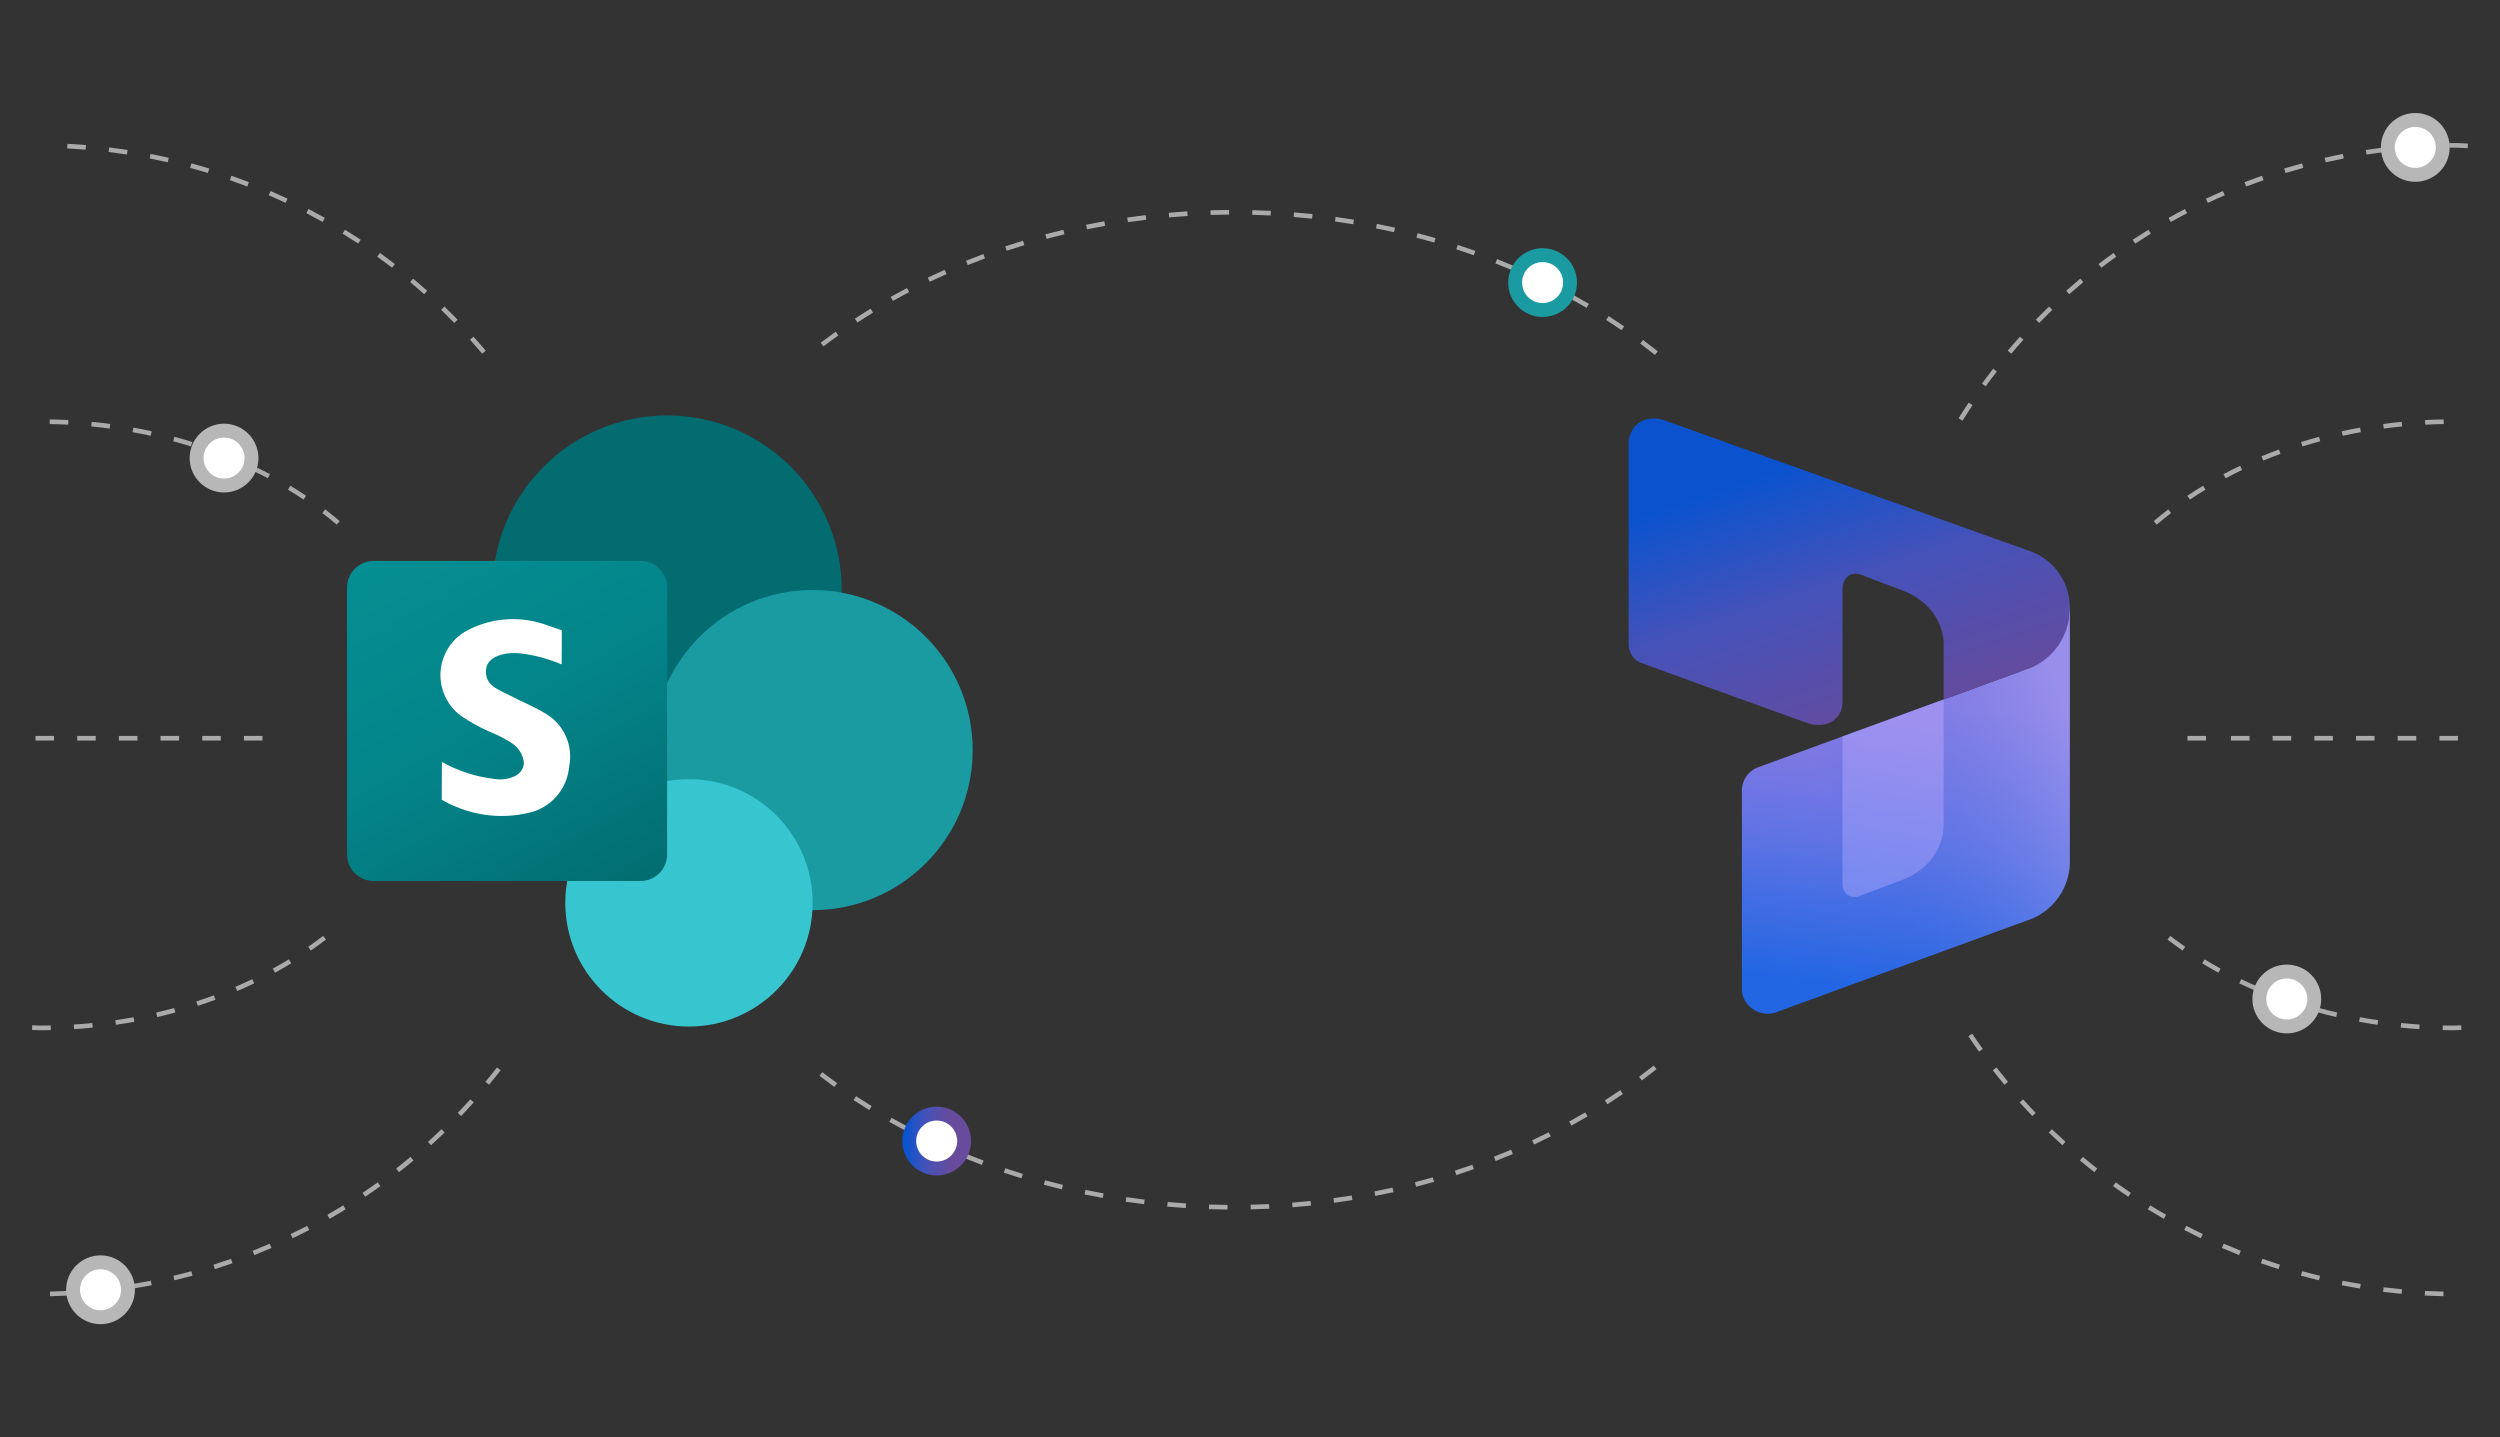 <?xml version="1.0" encoding="UTF-8"?><svg id="a" xmlns="http://www.w3.org/2000/svg" width="1329" height="764" xmlns:xlink="http://www.w3.org/1999/xlink" viewBox="0 0 1329 764"><rect x="0" y="0" width="1329" height="764" fill="#333333" stroke="none"/><defs><style>.h{fill:#b7b7b7;}.i{fill:#fff;}.j{fill:url(#c);}.k{fill:url(#f);opacity:.88;}.k,.l,.m{isolation:isolate;}.n{fill:url(#g);}.o{fill:url(#b);}.p{fill:#aaa;}.q{fill:url(#e);}.r{fill:#1a9ba1;}.s{fill:#036c70;}.m{fill:url(#d);opacity:.63;}.t{fill:#37c6d0;}</style><linearGradient id="b" x1="17891.132" y1="-3957.492" x2="18296.245" y2="-4659.127" gradientTransform="translate(-4689.24 -796.474) scale(.274 -.274)" gradientUnits="userSpaceOnUse"><stop offset="0" stop-color="#058f92"/><stop offset=".5" stop-color="#038489"/><stop offset="1" stop-color="#026d71"/></linearGradient><linearGradient id="c" x1="1003.494" y1="-993.808" x2="1030.934" y2="-780.348" gradientTransform="translate(-3.204 -454.055) scale(1 -1)" gradientUnits="userSpaceOnUse"><stop offset=".057" stop-color="#2266e3"/><stop offset=".425" stop-color="#6274e4"/><stop offset=".493" stop-color="#6c75e4"/><stop offset=".788" stop-color="#947be2"/></linearGradient><linearGradient id="d" x1="905.06" y1="-925.914" x2="1109.336" y2="-855.32" gradientTransform="translate(-3.204 -454.055) scale(1 -1)" gradientUnits="userSpaceOnUse"><stop offset=".376" stop-color="#2266e3" stop-opacity="0"/><stop offset=".583" stop-color="#4b77e7" stop-opacity=".336"/><stop offset="1" stop-color="#9b9af0"/></linearGradient><linearGradient id="e" x1="954.166" y1="-688.641" x2="1028.159" y2="-911.193" gradientTransform="translate(-3.204 -454.055) scale(1 -1)" gradientUnits="userSpaceOnUse"><stop offset=".057" stop-color="#0b53ce"/><stop offset=".339" stop-color="#4552b9"/><stop offset=".708" stop-color="#674b9c"/></linearGradient><linearGradient id="f" x1="998.717" y1="-931.716" x2="1021.318" y2="-803.507" gradientTransform="translate(-3.204 -454.055) scale(1 -1)" gradientUnits="userSpaceOnUse"><stop offset=".057" stop-color="#7e8df1"/><stop offset=".713" stop-color="#a193f0"/></linearGradient><linearGradient id="g" x1="479.653" y1="606.574" x2="516.222" y2="606.574" gradientTransform="matrix(1, 0, 0, 1, 0, 0)" xlink:href="#e"/></defs><g><g><path d="M1298.91,689.079c-3.314-.072-6.61-.196-9.895-.369l.13-2.46c3.261,.173,6.533,.295,9.818,.367l-.053,2.462Zm-22.231-1.265c-3.297-.304-6.579-.659-9.845-1.064l.303-2.443c3.241,.4,6.495,.753,9.768,1.054l-.226,2.453Zm-22.094-2.829c-3.263-.535-6.512-1.122-9.741-1.758l.476-2.417c3.205,.631,6.425,1.213,9.664,1.743l-.399,2.431Zm-21.834-4.39c-3.215-.765-6.413-1.582-9.592-2.448l.649-2.376c3.15,.859,6.324,1.669,9.515,2.429l-.572,2.395Zm-21.464-5.935c-3.152-.996-6.283-2.038-9.395-3.13l.818-2.323c3.083,1.082,6.189,2.117,9.318,3.103l-.741,2.349Zm-20.988-7.46c-3.073-1.218-6.122-2.483-9.145-3.795l.981-2.258c2.999,1.3,6.024,2.555,9.073,3.763l-.909,2.289Zm-20.367-8.928c-2.97-1.431-5.913-2.906-8.827-4.426l1.14-2.183c2.89,1.508,5.81,2.971,8.755,4.39l-1.068,2.22Zm-19.66-10.353c-2.861-1.639-5.694-3.321-8.495-5.047l1.294-2.097c2.777,1.713,5.586,3.382,8.423,5.006l-1.222,2.138Zm-18.884-11.735c-2.736-1.839-5.444-3.721-8.116-5.645l1.438-1.998c2.652,1.907,5.336,3.774,8.053,5.599l-1.375,2.044Zm-18.003-13.059c-2.599-2.031-5.168-4.102-7.697-6.212l1.577-1.89c2.51,2.093,5.054,4.148,7.635,6.162l-1.515,1.94Zm-17.032-14.318c-2.448-2.211-4.86-4.462-7.236-6.749l1.707-1.775c2.357,2.27,4.749,4.502,7.178,6.696l-1.65,1.827Zm-15.974-15.507c-2.282-2.383-4.528-4.801-6.735-7.253l1.832-1.647c2.188,2.433,4.415,4.832,6.682,7.196l-1.779,1.705Zm-14.825-16.62c-2.109-2.542-4.174-5.116-6.199-7.724l1.943-1.51c2.01,2.586,4.061,5.141,6.151,7.661l-1.895,1.573Zm3.624-388.665l-1.88-1.589c2.128-2.521,4.297-5.009,6.507-7.46l1.827,1.647c-2.191,2.432-4.34,4.901-6.454,7.403Zm14.846-16.361l-1.76-1.719c2.304-2.362,4.648-4.689,7.029-6.977l1.707,1.775c-2.361,2.271-4.687,4.578-6.976,6.922Zm15.998-15.257l-1.635-1.842c2.472-2.191,4.975-4.344,7.514-6.458l1.577,1.892c-2.52,2.097-5.004,4.233-7.457,6.407Zm17.049-14.079l-1.496-1.955c2.621-2.009,5.273-3.978,7.962-5.906l1.433,2.001c-2.664,1.913-5.297,3.865-7.899,5.86Zm18.027-12.828l-1.356-2.056c2.76-1.817,5.548-3.592,8.368-5.325l1.289,2.098c-2.797,1.719-5.564,3.481-8.301,5.283Zm18.9-11.508l-1.202-2.147c2.881-1.616,5.79-3.187,8.729-4.714l1.135,2.186c-2.914,1.515-5.8,3.074-8.662,4.676Zm19.694-10.131l-1.048-2.229c2.991-1.404,6.009-2.764,9.051-4.076l.976,2.26c-3.018,1.302-6.012,2.65-8.979,4.045Zm20.374-8.694l-.885-2.299c3.085-1.188,6.194-2.326,9.328-3.418l.808,2.325c-3.104,1.082-6.189,2.213-9.251,3.392Zm20.923-7.201l-.717-2.357c3.15-.959,6.322-1.871,9.515-2.733l.64,2.378c-3.164,.855-6.312,1.759-9.438,2.711Zm21.353-5.677l-.548-2.4c3.208-.732,6.44-1.414,9.686-2.046l.471,2.417c-3.222,.628-6.425,1.304-9.609,2.03Zm21.704-4.137l-.375-2.433c3.251-.5,6.521-.951,9.806-1.351l.298,2.443c-3.261,.398-6.502,.846-9.729,1.342Zm21.942-2.586l-.202-2.455c3.277-.268,6.572-.488,9.878-.656l.125,2.46c-3.282,.166-6.548,.384-9.801,.652Zm31.849-.784c-1.989-.106-3.985-.198-5.995-.278-1.231,.001-2.508,.008-3.783,.024l-.029-2.462c1.284-.016,2.571-.023,3.859-.023,2.068,.081,4.078,.173,6.077,.279l-.13,2.46Z" style="fill:#aaa;"/><path d="M1304.215,547.675c-1.931,0-3.818-.02-5.699-.058l.048-2.462c1.895,.038,3.795,.058,5.704,.058,1.351-.042,2.734-.093,4.109-.15l.101,2.46c-1.38,.058-2.772,.108-4.172,.153h-.091Zm-18.107-.577c-3.309-.212-6.639-.483-9.9-.808l.245-2.45c3.229,.321,6.531,.59,9.813,.801l-.159,2.458Zm-22.226-2.314c-3.261-.472-6.56-1.014-9.806-1.606l.443-2.421c3.215,.587,6.485,1.123,9.715,1.592l-.351,2.436Zm-21.971-4.119c-3.234-.749-6.476-1.564-9.635-2.421l.644-2.376c3.131,.849,6.343,1.656,9.549,2.397l-.558,2.4Zm-21.545-5.962c-3.145-1.02-6.305-2.114-9.393-3.252l.851-2.311c3.059,1.128,6.187,2.211,9.301,3.221l-.76,2.342Zm-20.939-7.849c-3.044-1.301-6.091-2.681-9.056-4.101l1.063-2.222c2.936,1.405,5.949,2.771,8.96,4.06l-.967,2.263Zm-20.119-9.771c-2.907-1.593-5.807-3.267-8.613-4.973l1.279-2.104c2.775,1.687,5.641,3.341,8.517,4.918l-1.183,2.159Zm-19.04-11.742c-2.732-1.889-5.437-3.862-8.043-5.864l1.5-1.953c2.573,1.977,5.247,3.925,7.942,5.792l-1.399,2.025Zm-13.774-226.439l-1.592-1.878c2.518-2.133,5.124-4.232,7.753-6.24l1.496,1.957c-2.595,1.981-5.17,4.054-7.656,6.161Zm17.645-13.312l-1.371-2.044c2.72-1.825,5.543-3.624,8.39-5.346l1.274,2.106c-2.813,1.702-5.605,3.481-8.293,5.283Zm18.989-11.344l-1.154-2.176c2.905-1.54,5.894-3.043,8.885-4.467l1.058,2.224c-2.958,1.408-5.915,2.894-8.789,4.418Zm20.03-9.409l-.943-2.275c3.039-1.256,6.158-2.471,9.265-3.609l.846,2.313c-3.075,1.125-6.161,2.328-9.169,3.571Zm20.822-7.513l-.731-2.352c3.14-.976,6.353-1.908,9.546-2.768l.64,2.378c-3.162,.851-6.343,1.773-9.455,2.741Zm21.411-5.658l-.529-2.405c3.201-.702,6.478-1.356,9.746-1.946l.438,2.424c-3.237,.584-6.485,1.232-9.655,1.927Zm21.815-3.838l-.327-2.441c3.246-.435,6.565-.819,9.866-1.141l.24,2.45c-3.273,.32-6.562,.7-9.78,1.131Zm22.05-2.055l-.13-2.46c3.299-.174,6.639-.292,9.929-.352l.043,2.462c-3.258,.059-6.569,.177-9.842,.35Z" style="fill:#aaa;"/><path d="M1306.632,393.673h-9.849v-2.462h9.849v2.462Zm-22.161,0h-9.849v-2.462h9.849v2.462Zm-22.161,0h-9.849v-2.462h9.849v2.462Zm-22.161,0h-9.849v-2.462h9.849v2.462Zm-22.161,0h-9.849v-2.462h9.849v2.462Zm-22.161,0h-9.849v-2.462h9.849v2.462Zm-23.111,0h-9.849v-2.462h9.849v2.462Z" style="fill:#aaa;"/><g><g><path d="M26.596,689.078l-.053-2.462c3.287-.072,6.557-.194,9.818-.367l.13,2.46c-3.285,.173-6.582,.296-9.895,.369Zm22.233-1.264l-.226-2.453c3.273-.302,6.526-.654,9.768-1.054l.303,2.443c-3.265,.405-6.548,.76-9.845,1.064Zm22.094-2.828l-.399-2.431c3.239-.53,6.459-1.112,9.664-1.743l.476,2.417c-3.229,.636-6.478,1.223-9.741,1.758Zm21.834-4.39l-.572-2.395c3.191-.76,6.365-1.57,9.515-2.429l.649,2.376c-3.179,.866-6.377,1.683-9.592,2.448Zm21.464-5.937l-.741-2.349c3.128-.986,6.235-2.021,9.318-3.103l.818,2.323c-3.112,1.092-6.242,2.134-9.395,3.13Zm20.988-7.458l-.909-2.289c3.049-1.208,6.074-2.463,9.073-3.763l.981,2.258c-3.023,1.312-6.072,2.577-9.145,3.795Zm20.367-8.928l-1.068-2.22c2.946-1.419,5.865-2.882,8.755-4.39l1.14,2.183c-2.914,1.52-5.858,2.995-8.827,4.426Zm19.66-10.353l-1.222-2.138c2.837-1.624,5.646-3.293,8.423-5.006l1.294,2.097c-2.801,1.726-5.634,3.409-8.495,5.047Zm18.881-11.735l-1.375-2.044c2.717-1.825,5.401-3.692,8.053-5.599l1.438,1.998c-2.671,1.924-5.379,3.805-8.116,5.645Zm18.003-13.061l-1.515-1.94c2.58-2.014,5.124-4.069,7.635-6.162l1.577,1.89c-2.53,2.11-5.098,4.182-7.697,6.212Zm17.037-14.318l-1.65-1.827c2.429-2.194,4.821-4.426,7.178-6.696l1.707,1.775c-2.376,2.287-4.788,4.537-7.236,6.749Zm15.972-15.507l-1.779-1.705c2.268-2.364,4.494-4.762,6.682-7.196l1.832,1.647c-2.207,2.453-4.453,4.871-6.735,7.253Zm14.822-16.62l-1.895-1.573c2.09-2.52,4.141-5.075,6.151-7.661l1.943,1.51c-2.025,2.608-4.09,5.182-6.199,7.724Zm-3.621-388.666c-2.114-2.502-4.263-4.97-6.454-7.403l1.827-1.647c2.21,2.451,4.379,4.939,6.507,7.46l-1.88,1.589Zm-14.848-16.36c-2.289-2.343-4.614-4.651-6.976-6.922l1.707-1.775c2.381,2.288,4.725,4.614,7.029,6.977l-1.76,1.719Zm-15.996-15.258c-2.453-2.174-4.937-4.31-7.457-6.407l1.577-1.892c2.539,2.114,5.043,4.267,7.514,6.458l-1.635,1.842Zm-17.049-14.078c-2.602-1.995-5.235-3.947-7.899-5.86l1.433-2.001c2.688,1.927,5.341,3.897,7.962,5.906l-1.496,1.955Zm-18.027-12.828c-2.736-1.802-5.504-3.564-8.301-5.283l1.289-2.098c2.821,1.732,5.608,3.508,8.368,5.325l-1.356,2.056Zm-18.903-11.51c-2.861-1.601-5.747-3.161-8.662-4.676l1.135-2.186c2.938,1.527,5.848,3.098,8.729,4.714l-1.202,2.147Zm-19.692-10.131c-2.967-1.395-5.961-2.743-8.979-4.045l.976-2.26c3.042,1.312,6.06,2.671,9.051,4.076l-1.048,2.229Zm-20.374-8.693c-3.061-1.178-6.146-2.31-9.251-3.392l.808-2.325c3.133,1.092,6.242,2.23,9.328,3.418l-.885,2.299Zm-20.92-7.202c-3.126-.952-6.274-1.856-9.441-2.711l.64-2.378c3.196,.862,6.367,1.773,9.518,2.733l-.717,2.357Zm-21.355-5.677c-3.184-.725-6.387-1.402-9.609-2.03l.471-2.417c3.246,.632,6.478,1.314,9.686,2.046l-.548,2.4Zm-21.706-4.136c-3.227-.495-6.468-.944-9.729-1.342l.298-2.443c3.285,.4,6.555,.851,9.806,1.351l-.375,2.433Zm-21.942-2.586c-3.253-.268-6.519-.486-9.801-.652l.125-2.46c3.306,.168,6.601,.388,9.878,.656l-.202,2.455Z" style="fill:#aaa;"/><path d="M21.241,547.675c-1.438-.044-2.83-.095-4.21-.153l.101-2.46c1.375,.058,2.758,.108,4.148,.15,1.871,0,3.77-.019,5.665-.058l.048,2.462c-1.909,.038-3.828,.058-5.752,.058Zm18.16-.577l-.159-2.458c3.282-.21,6.584-.48,9.813-.801l.245,2.45c-3.261,.325-6.591,.596-9.9,.808Zm22.224-2.313l-.351-2.436c3.229-.469,6.5-1.005,9.715-1.592l.443,2.421c-3.246,.593-6.545,1.134-9.806,1.606Zm21.973-4.119l-.558-2.4c3.205-.742,6.418-1.549,9.549-2.397l.644,2.376c-3.16,.857-6.401,1.672-9.635,2.421Zm21.545-5.963l-.76-2.342c3.114-1.01,6.242-2.093,9.301-3.221l.851,2.311c-3.087,1.139-6.247,2.233-9.393,3.252Zm20.939-7.848l-.967-2.263c3.011-1.289,6.024-2.655,8.96-4.06l1.063,2.222c-2.965,1.42-6.012,2.8-9.056,4.101Zm20.115-9.772l-1.183-2.159c2.876-1.576,5.742-3.231,8.517-4.918l1.279,2.104c-2.806,1.706-5.706,3.38-8.613,4.973Zm19.042-11.742l-1.399-2.025c2.696-1.866,5.37-3.815,7.942-5.792l1.5,1.953c-2.607,2.002-5.312,3.975-8.043,5.864Zm13.776-226.439c-2.486-2.106-5.062-4.179-7.656-6.161l1.496-1.957c2.628,2.008,5.235,4.107,7.753,6.24l-1.592,1.878Zm-17.645-13.313c-2.688-1.802-5.48-3.58-8.293-5.283l1.274-2.106c2.847,1.722,5.67,3.52,8.39,5.346l-1.371,2.044Zm-18.992-11.344c-2.873-1.524-5.831-3.011-8.789-4.418l1.058-2.224c2.991,1.423,5.98,2.926,8.885,4.467l-1.154,2.176Zm-20.03-9.408c-3.008-1.243-6.093-2.446-9.169-3.571l.846-2.313c3.107,1.139,6.226,2.353,9.265,3.609l-.943,2.275Zm-20.822-7.513c-3.112-.968-6.293-1.89-9.455-2.741l.64-2.378c3.193,.86,6.406,1.791,9.546,2.768l-.731,2.352Zm-21.411-5.658c-3.169-.695-6.418-1.343-9.655-1.927l.438-2.424c3.268,.59,6.545,1.244,9.746,1.946l-.529,2.405Zm-21.815-3.838c-3.217-.432-6.507-.812-9.78-1.131l.24-2.45c3.301,.322,6.62,.706,9.866,1.141l-.327,2.441Zm-22.05-2.055c-3.273-.173-6.584-.291-9.842-.35l.043-2.462c3.289,.06,6.63,.178,9.929,.352l-.13,2.46Z" style="fill:#aaa;"/><path d="M139.531,393.673h-9.849v-2.462h9.849v2.462Zm-22.161,0h-9.849v-2.462h9.849v2.462Zm-22.161,0h-9.849v-2.462h9.849v2.462Zm-22.161,0h-9.849v-2.462h9.849v2.462Zm-22.161,0h-9.849v-2.462h9.849v2.462Zm-22.161,0h-9.849v-2.462h9.849v2.462Z" style="fill:#aaa;"/></g><path d="M652.555,642.994c-3.304-.026-6.598-.094-9.878-.203l.082-2.46c3.261,.107,6.531,.174,9.816,.201l-.019,2.462Zm12.345-.088l-.058-2.462c3.285-.074,6.555-.189,9.813-.344l.115,2.46c-3.277,.155-6.567,.272-9.871,.346Zm-34.559-.713c-3.297-.212-6.579-.463-9.849-.754l.216-2.453c3.251,.289,6.514,.54,9.792,.749l-.159,2.458Zm56.754-.409l-.192-2.455c3.275-.257,6.533-.555,9.777-.894l.255,2.45c-3.263,.339-6.545,.64-9.84,.899Zm-78.886-1.636c-3.28-.398-6.543-.837-9.792-1.314l.358-2.436c3.227,.475,6.471,.91,9.732,1.304l-.298,2.446Zm100.985-.739l-.332-2.441c3.256-.441,6.49-.926,9.71-1.449l.394,2.431c-3.239,.525-6.497,1.012-9.772,1.458Zm-122.963-2.567c-3.251-.587-6.483-1.212-9.7-1.877l.5-2.412c3.193,.66,6.406,1.283,9.638,1.865l-.438,2.424Zm144.891-1.068l-.471-2.417c3.222-.63,6.425-1.301,9.609-2.01l.534,2.402c-3.203,.714-6.425,1.39-9.671,2.025Zm-166.64-3.511c-3.213-.775-6.406-1.591-9.575-2.443l.64-2.378c3.15,.848,6.319,1.658,9.513,2.429l-.577,2.393Zm188.321-1.399l-.616-2.385c3.184-.818,6.341-1.677,9.474-2.574l.678,2.366c-3.157,.904-6.334,1.769-9.537,2.593Zm-209.767-4.458c-3.16-.966-6.295-1.971-9.412-3.014l.784-2.335c3.092,1.036,6.209,2.034,9.349,2.995l-.721,2.354Zm231.12-1.734l-.755-2.342c3.124-1.01,6.223-2.057,9.299-3.143l.818,2.323c-3.095,1.093-6.213,2.147-9.361,3.162Zm-252.173-5.408c-3.097-1.157-6.165-2.353-9.21-3.588l.928-2.282c3.02,1.228,6.069,2.414,9.142,3.564l-.861,2.306Zm273.11-2.068l-.899-2.292c3.059-1.199,6.086-2.436,9.087-3.71l.962,2.265c-3.02,1.284-6.072,2.531-9.15,3.737Zm-293.684-6.363c-3.015-1.349-6.004-2.736-8.964-4.16l1.068-2.22c2.941,1.414,5.906,2.792,8.902,4.131l-1.005,2.248Zm314.116-2.403l-1.044-2.232c2.974-1.389,5.918-2.815,8.832-4.279l1.106,2.2c-2.934,1.474-5.901,2.912-8.895,4.31Zm-334.115-7.319c-2.924-1.541-5.817-3.119-8.678-4.734l1.212-2.145c2.837,1.603,5.711,3.171,8.616,4.7l-1.149,2.179Zm353.946-2.74l-1.183-2.159c2.876-1.579,5.721-3.195,8.529-4.848l1.25,2.123c-2.833,1.665-5.697,3.293-8.597,4.884Zm-373.262-8.272c-2.818-1.732-5.598-3.502-8.342-5.308l1.351-2.056c2.724,1.791,5.485,3.547,8.279,5.267l-1.289,2.097Zm392.389-3.073l-1.327-2.075c2.765-1.767,5.492-3.572,8.183-5.413l1.39,2.032c-2.71,1.855-5.461,3.674-8.245,5.456Zm-410.919-9.224c-2.688-1.923-5.338-3.882-7.952-5.876l1.496-1.957c2.59,1.979,5.22,3.922,7.89,5.83l-1.433,2.003Zm429.225-3.407l-1.467-1.977c2.631-1.956,5.225-3.95,7.779-5.976l1.529,1.929c-2.573,2.043-5.187,4.051-7.841,6.024Zm6.952-385.726c-2.549-2.033-5.139-4.031-7.767-5.996l1.476-1.972c2.647,1.979,5.256,3.994,7.825,6.042l-1.534,1.926Zm-441.979-4.53l-1.491-1.962c2.619-1.986,5.273-3.938,7.969-5.855l1.428,2.008c-2.676,1.901-5.312,3.838-7.906,5.81Zm424.25-8.61c-2.688-1.847-5.41-3.66-8.171-5.436l1.332-2.07c2.78,1.79,5.526,3.615,8.233,5.476l-1.395,2.03Zm-406.218-4.111l-1.347-2.061c2.748-1.799,5.533-3.56,8.354-5.285l1.284,2.099c-2.797,1.713-5.562,3.463-8.291,5.247Zm387.611-7.766c-2.806-1.659-5.646-3.282-8.517-4.869l1.188-2.155c2.895,1.597,5.754,3.232,8.585,4.905l-1.255,2.119Zm-368.739-3.683l-1.207-2.147c2.864-1.609,5.759-3.18,8.69-4.712l1.14,2.181c-2.907,1.522-5.783,3.082-8.623,4.678Zm349.377-6.917c-2.912-1.472-5.85-2.905-8.823-4.301l1.048-2.229c2.991,1.405,5.954,2.851,8.885,4.332l-1.111,2.198Zm-329.784-3.257l-1.063-2.222c2.96-1.417,5.954-2.798,8.974-4.14l1,2.251c-3.001,1.332-5.971,2.703-8.912,4.111Zm309.771-6.066c-2.999-1.282-6.024-2.526-9.078-3.732l.904-2.289c3.073,1.213,6.122,2.467,9.14,3.756l-.967,2.265Zm-289.565-2.828l-.919-2.284c3.044-1.226,6.117-2.417,9.219-3.566l.856,2.308c-3.083,1.142-6.132,2.323-9.157,3.542Zm269.003-5.213c-3.071-1.093-6.17-2.147-9.291-3.163l.76-2.342c3.145,1.023,6.264,2.085,9.359,3.185l-.827,2.321Zm-248.275-2.4l-.779-2.337c3.116-1.036,6.254-2.034,9.416-2.994l.717,2.357c-3.143,.952-6.262,1.943-9.354,2.974Zm227.254-4.362c-3.133-.905-6.288-1.77-9.467-2.597l.62-2.383c3.198,.832,6.377,1.704,9.53,2.614l-.683,2.366Zm-206.103-1.977l-.635-2.378c3.172-.848,6.367-1.656,9.58-2.424l.572,2.395c-3.193,.763-6.365,1.567-9.518,2.407Zm184.714-3.514c-3.179-.717-6.382-1.393-9.602-2.031l.476-2.415c3.244,.641,6.466,1.323,9.669,2.044l-.543,2.402Zm-163.219-1.55l-.495-2.412c3.217-.659,6.452-1.278,9.705-1.856l.433,2.424c-3.234,.576-6.449,1.19-9.643,1.844Zm141.541-2.67c-3.217-.528-6.454-1.018-9.705-1.469l.337-2.438c3.275,.453,6.531,.946,9.768,1.479l-.399,2.429Zm-119.786-1.129l-.351-2.436c3.249-.471,6.514-.902,9.794-1.292l.293,2.446c-3.261,.388-6.507,.816-9.736,1.283Zm97.899-1.832c-3.246-.344-6.505-.648-9.775-.913l.197-2.455c3.294,.267,6.572,.574,9.837,.92l-.26,2.448Zm-75.96-.709l-.212-2.453c3.268-.285,6.55-.529,9.849-.733l.154,2.458c-3.28,.203-6.543,.446-9.792,.729Zm53.943-.999c-3.261-.162-6.531-.284-9.813-.364l.062-2.462c3.301,.083,6.591,.204,9.871,.367l-.12,2.46Zm-31.895-.297l-.077-2.462c3.277-.101,6.569-.161,9.871-.181l.014,2.462c-3.282,.02-6.55,.081-9.809,.181Z" style="fill:#aaa;"/></g></g><g><circle cx="53.441" cy="685.643" r="14.592" style="fill:#fff;"/><path d="M53.441,703.927c-10.083,0-18.285-8.202-18.285-18.285s8.202-18.285,18.285-18.285,18.285,8.202,18.285,18.285-8.202,18.285-18.285,18.285Zm0-29.183c-6.009,0-10.898,4.889-10.898,10.898s4.889,10.898,10.898,10.898,10.898-4.889,10.898-10.898-4.889-10.898-10.898-10.898Z" style="fill:#b7b7b7;"/></g><g><circle cx="119.103" cy="243.517" r="14.592" style="fill:#fff;"/><path d="M119.104,261.801c-10.083,0-18.287-8.202-18.287-18.285s8.205-18.285,18.287-18.285,18.285,8.202,18.285,18.285-8.202,18.285-18.285,18.285Zm0-29.183c-6.012,0-10.9,4.889-10.9,10.898s4.889,10.898,10.9,10.898,10.898-4.889,10.898-10.898-4.889-10.898-10.898-10.898Z" style="fill:#b7b7b7;"/></g><g><circle cx="1283.969" cy="78.358" r="14.592" style="fill:#fff;"/><path d="M1283.956,96.645c-1.888,0-3.804-.295-5.692-.914-9.578-3.146-14.812-13.5-11.667-23.078,3.145-9.579,13.502-14.809,23.077-11.667,9.578,3.145,14.812,13.497,11.667,23.077v.001c-2.525,7.69-9.7,12.581-17.385,12.581Zm.022-29.186c-4.583,0-8.856,2.914-10.364,7.499-1.873,5.709,1.246,11.88,6.954,13.754,5.711,1.877,11.879-1.243,13.757-6.954,1.873-5.71-1.246-11.879-6.954-13.753-1.125-.37-2.268-.546-3.393-.546Z" style="fill:#b7b7b7;"/></g><g><circle cx="1215.662" cy="531.063" r="14.592" style="fill:#fff;"/><path d="M1215.662,549.347c-10.083,0-18.285-8.202-18.285-18.285s8.202-18.285,18.285-18.285,18.285,8.202,18.285,18.285-8.202,18.285-18.285,18.285Zm0-29.183c-6.009,0-10.898,4.889-10.898,10.898s4.889,10.898,10.898,10.898,10.898-4.889,10.898-10.898-4.889-10.898-10.898-10.898Z" style="fill:#b7b7b7;"/></g><g><g><circle cx="354.653" cy="313.665" r="92.816" style="fill:#036c70;"/><circle cx="432.001" cy="398.746" r="85.081" style="fill:#1a9ba1;"/><circle cx="366.256" cy="479.96" r="65.745" style="fill:#37c6d0;"/><path d="M198.669,298.195h141.807c7.83,0,14.177,6.347,14.177,14.177h0v141.807c0,7.83-6.347,14.177-14.177,14.177H198.669c-7.83,0-14.177-6.347-14.177-14.177v-141.807c0-7.83,6.347-14.177,14.177-14.177h0Z" style="fill:url(#b);"/><path d="M289.971,379.313c-6.037-3.703-12.733-6.319-19.014-9.648-5.929-3.143-13.647-5.209-12.527-14.216,.711-5.703,8.46-9.207,18.623-8.062,7.407,.92,14.648,2.878,21.508,5.819,0-5.125,.172-12.936,.087-18.108,0,0-6.46-2.374-7.918-2.758-13.591-5-28.647-4.136-41.577,2.384-13.344,6.578-18.828,22.728-12.25,36.072,1.876,3.805,4.623,7.112,8.019,9.654,4.695,3.202,9.661,5.989,14.84,8.329,4.422,1.685,8.646,3.849,12.598,6.451,3.463,2.356,5.713,6.117,6.151,10.282-.139,2.767-1.661,5.278-4.05,6.681-3.494,1.866-7.503,2.537-11.414,1.909-9.891-1.095-19.459-4.174-28.131-9.054,0,3.857-.1,14.712-.1,20.09,2.498,1.484,5.113,2.762,7.819,3.82,12.903,5.378,27.236,6.275,40.708,2.546,10.729-3.361,18.34-12.902,19.232-24.11,2.252-11.095-2.818-22.391-12.605-28.082Z" style="fill:#fff;"/></g><g><path d="M925.997,421.303v105.973c1.287,7.602,8.493,12.722,16.096,11.435,.4-.068,.793-.152,1.184-.255l137.476-50.323c11.513-5.129,19.096-16.373,19.535-28.969v-136.451c-1.421,13.178-8.809,24.976-20.044,32.009l-144.846,52.859c-5.943,1.832-9.839,7.519-9.402,13.723Z" style="fill:url(#c);"/><path d="M925.997,421.303v105.973c1.287,7.602,8.493,12.722,16.096,11.435,.4-.068,.793-.152,1.184-.255l137.476-50.323c11.513-5.129,19.096-16.373,19.535-28.969v-136.567s-.057-.667-.229,.428c-2.55,16.059-13.619,29.467-28.904,35.014l-135.756,49.542c-5.943,1.832-9.839,7.519-9.402,13.723Z" style="fill:url(#d); isolation:isolate; opacity:.63;"/><path d="M867.032,230.078c-.853,1.994-1.282,4.145-1.26,6.314v105.621c-.231,4.248,2.109,8.22,5.937,10.076,5.822,2.329,76.877,27.896,88.708,32.152,2.2,.809,4.535,1.19,6.878,1.123,4.287,.079,8.295-2.12,10.532-5.778,1.112-1.948,1.685-4.157,1.66-6.399v-60.276c-.021-1.708,.457-3.385,1.375-4.825,1.16-1.907,3.218-3.084,5.45-3.116,1.044-.009,2.08,.184,3.05,.569l22.746,8.666c3.047,1.149,5.907,2.742,8.489,4.728,7.258,5.098,11.886,13.148,12.639,21.986v30.958l47.013-17.156c11.59-5.201,19.286-16.461,19.922-29.149,.017-.448,.037-.899,.069-1.345,.637-14.238-8.329-27.142-21.894-31.513l-193.615-69.276c-2.634-.968-5.474-1.234-8.242-.773-4.236,.638-7.826,3.453-9.456,7.414Z" style="fill:url(#e);"/><path d="M979.49,391.495v78.526c-.017,1.332,.327,2.644,.996,3.796,.812,1.393,2.148,2.401,3.71,2.8,1.457,.36,2.99,.257,4.385-.295l22.968-8.691c5.732-2.124,10.809-5.713,14.723-10.408,4.456-5.292,6.919-11.976,6.962-18.894v-66.451l-53.744,19.618Z" style="fill:url(#f); isolation:isolate; opacity:.88;"/></g></g><g><circle cx="820.047" cy="150.222" r="14.592" style="fill:#fff;"/><path d="M820.047,168.507c-10.083,0-18.285-8.202-18.285-18.285s8.202-18.286,18.285-18.286,18.285,8.203,18.285,18.286-8.202,18.285-18.285,18.285Zm0-29.184c-6.009,0-10.898,4.89-10.898,10.899s4.889,10.898,10.898,10.898,10.898-4.889,10.898-10.898-4.889-10.899-10.898-10.899Z" style="fill:#1a9ba1;"/></g><g style="isolation:isolate;"><circle cx="497.938" cy="606.574" r="14.592" style="fill:#fff;"/><path d="M497.938,624.86c-10.083,0-18.285-8.203-18.285-18.286s8.202-18.285,18.285-18.285,18.285,8.202,18.285,18.285-8.202,18.286-18.285,18.286Zm0-29.184c-6.009,0-10.898,4.889-10.898,10.898s4.889,10.899,10.898,10.899,10.898-4.89,10.898-10.899-4.889-10.898-10.898-10.898Z" style="fill:url(#g);"/></g></g><path d="M1052.022,559.037c-1.919-2.686-3.795-5.405-5.628-8.155l2.049-1.366c1.818,2.728,3.68,5.426,5.585,8.091l-2.006,1.431Zm-8.745-335.383l-2.092-1.301c1.741-2.8,3.528-5.571,5.358-8.313l2.049,1.369c-1.816,2.719-3.588,5.468-5.315,8.246Zm12.326-18.311l-1.991-1.45c1.943-2.668,3.927-5.304,5.952-7.908l1.943,1.513c-2.011,2.582-3.975,5.199-5.904,7.845Z" style="fill:#aaa;"/></svg>